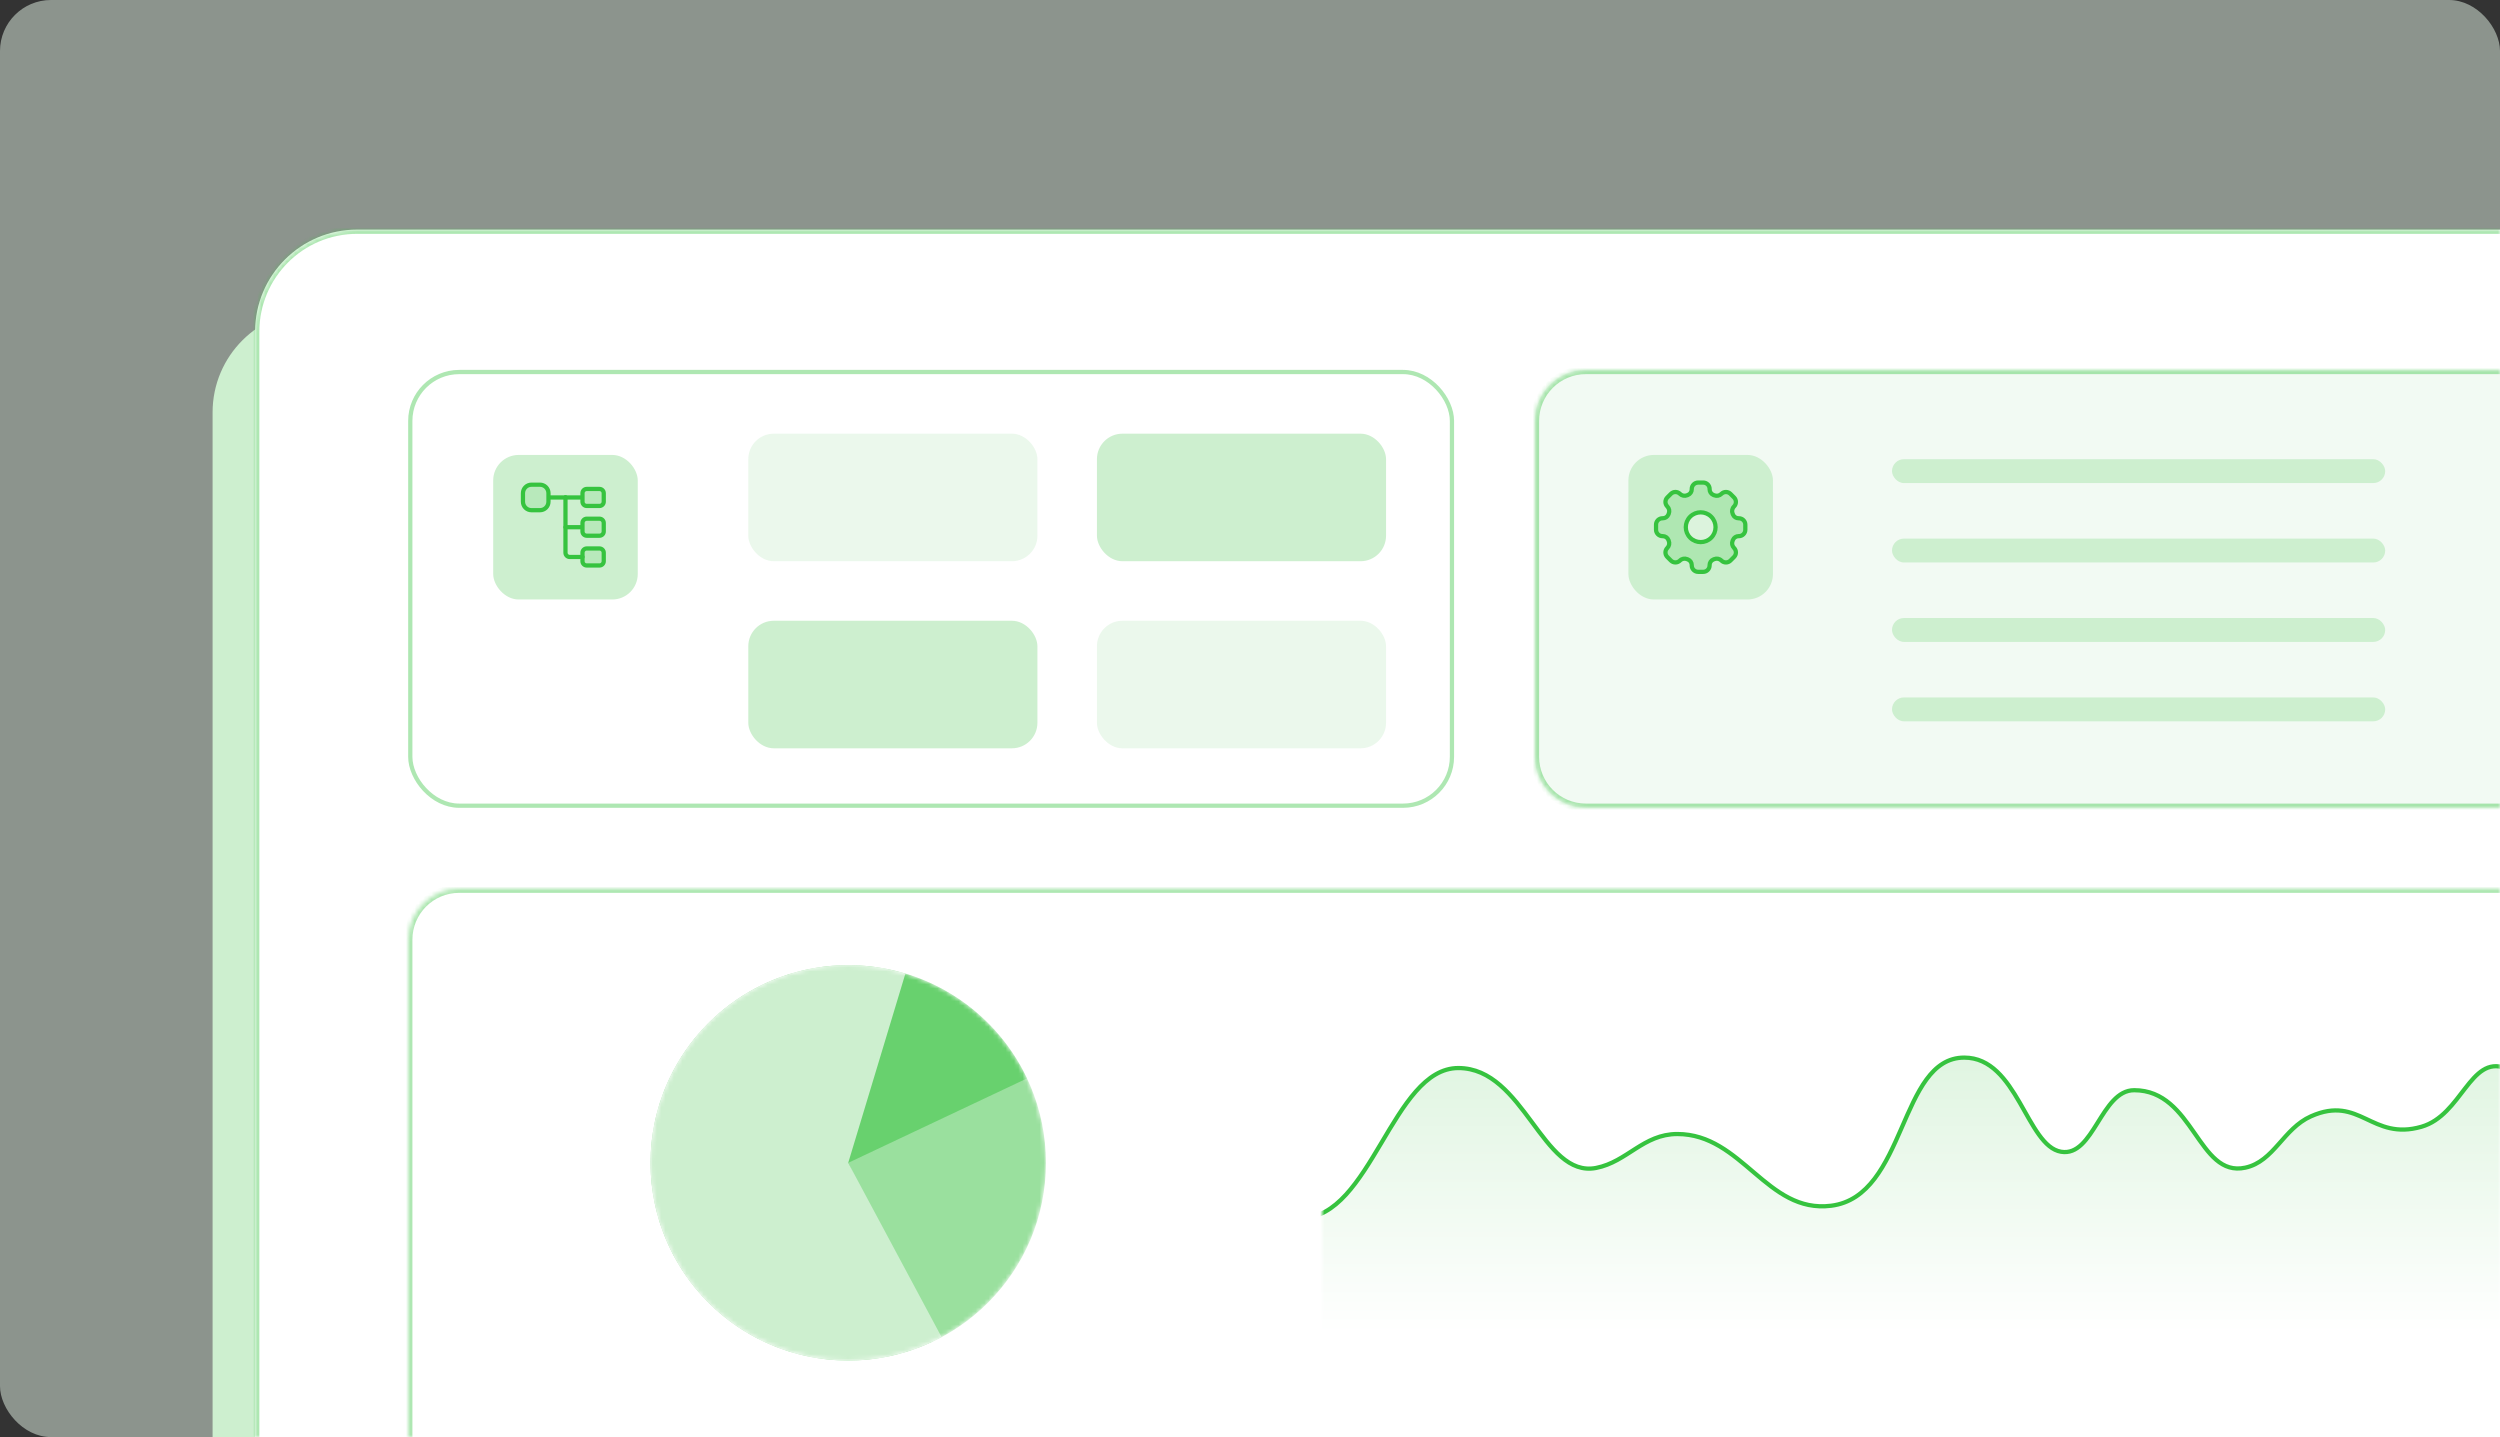 <svg width="588" height="338" viewBox="0 0 588 338" fill="none" xmlns="http://www.w3.org/2000/svg">
<rect x="0" y="0" width="588" height="338" fill="#333333" stroke="none"/>
<rect opacity="0.5" width="588" height="338" rx="12" fill="#E6F7E8"/>
<path d="M50 97C50 83.745 60.745 73 74 73H482V326C482 332.627 476.627 338 470 338H50V97Z" fill="#CDEFCF"/>
<mask id="path-3-inside-1_2059_1863" fill="white">
<path d="M60 78C60 64.745 70.745 54 84 54H588V326C588 332.627 582.627 338 576 338H60V78Z"/>
</mask>
<path d="M60 78C60 64.745 70.745 54 84 54H588V326C588 332.627 582.627 338 576 338H60V78Z" fill="white"/>
<path d="M59 78C59 64.193 70.193 53 84 53H588V55H84C71.297 55 61 65.297 61 78H59ZM588 338H60H588ZM59 338V78C59 64.193 70.193 53 84 53V55C71.297 55 61 65.297 61 78V338H59ZM588 54V338V54Z" fill="#36C33F" fill-opacity="0.4" mask="url(#path-3-inside-1_2059_1863)"/>
<rect x="96.5" y="87.5" width="245" height="102" rx="11.5" stroke="#36C33F" stroke-opacity="0.4"/>
<mask id="path-6-inside-2_2059_1863" fill="white">
<path d="M96 221C96 214.373 101.373 209 108 209H588V338H96V221Z"/>
</mask>
<path d="M96 221C96 214.373 101.373 209 108 209H588V338H96V221Z" fill="white"/>
<path d="M95 221C95 213.82 100.82 208 108 208H588V210H108C101.925 210 97 214.925 97 221H95ZM588 338H96H588ZM95 338V221C95 213.82 100.82 208 108 208V210C101.925 210 97 214.925 97 221V338H95ZM588 209V338V209Z" fill="#36C33F" fill-opacity="0.4" mask="url(#path-6-inside-2_2059_1863)"/>
<rect opacity="0.4" x="176" y="102" width="68" height="30" rx="6" fill="#CDEFCF"/>
<rect x="258" y="102" width="68" height="30" rx="6" fill="#CDEFCF"/>
<rect x="176" y="146" width="68" height="30" rx="6" fill="#CDEFCF"/>
<rect opacity="0.4" x="258" y="146" width="68" height="30" rx="6" fill="#CDEFCF"/>
<mask id="path-12-inside-3_2059_1863" fill="white">
<path d="M361 99C361 92.373 366.373 87 373 87H588V190H373C366.373 190 361 184.627 361 178V99Z"/>
</mask>
<path d="M361 99C361 92.373 366.373 87 373 87H588V190H373C366.373 190 361 184.627 361 178V99Z" fill="#F2FAF3"/>
<path d="M360 99C360 91.82 365.82 86 373 86H588V88H373C366.925 88 362 92.925 362 99H360ZM588 191H373C365.82 191 360 185.18 360 178H362C362 184.075 366.925 189 373 189H588V191ZM373 191C365.82 191 360 185.18 360 178V99C360 91.82 365.82 86 373 86V88C366.925 88 362 92.925 362 99V178C362 184.075 366.925 189 373 189V191ZM588 87V190V87Z" fill="#36C33F" fill-opacity="0.4" mask="url(#path-12-inside-3_2059_1863)"/>
<rect x="445" y="108" width="116" height="5.62" rx="2.81" fill="#CDEFCF"/>
<rect x="445" y="126.678" width="116" height="5.62" rx="2.81" fill="#CDEFCF"/>
<rect x="445" y="145.357" width="116" height="5.62" rx="2.81" fill="#CDEFCF"/>
<rect x="445" y="164.036" width="116" height="5.62" rx="2.81" fill="#CDEFCF"/>
<mask id="mask0_2059_1863" style="mask-type:alpha" maskUnits="userSpaceOnUse" x="153" y="227" width="93" height="93">
<circle cx="199.5" cy="273.5" r="46.5" fill="#CDEFCF"/>
</mask>
<g mask="url(#mask0_2059_1863)">
<circle cx="199.5" cy="273.5" r="46.5" fill="#9AE09E"/>
<path opacity="0.5" d="M219.358 315.547C211.042 319.474 201.748 320.847 192.651 319.493C183.555 318.138 175.064 314.117 168.253 307.937C161.442 301.757 156.617 293.696 154.387 284.773C152.158 275.851 152.624 266.468 155.727 257.81C158.83 249.153 164.431 241.61 171.821 236.135C179.211 230.661 188.058 227.501 197.244 227.055C206.43 226.609 215.542 228.896 223.428 233.629C231.314 238.362 237.619 245.326 241.547 253.642L199.5 273.5L219.358 315.547Z" fill="#36C33F"/>
<path d="M221.464 314.486C214.724 318.098 207.197 319.992 199.55 320C191.903 320.008 184.372 318.13 177.624 314.533C170.876 310.935 165.12 305.729 160.864 299.375C156.609 293.022 153.987 285.717 153.229 278.107C152.471 270.498 153.602 262.819 156.521 255.751C159.439 248.683 164.056 242.444 169.962 237.587C175.868 232.729 182.881 229.403 190.379 227.903C197.878 226.403 205.63 226.776 212.95 228.988L199.5 273.5L221.464 314.486Z" fill="#CDEFCF"/>
</g>
<mask id="mask1_2059_1863" style="mask-type:alpha" maskUnits="userSpaceOnUse" x="311" y="227" width="277" height="90">
<rect x="311.5" y="227.5" width="276" height="89" fill="#D9D9D9" stroke="#36C33F"/>
</mask>
<g mask="url(#mask1_2059_1863)">
<path d="M211.568 277.984C221.588 275.24 224.089 252.343 236.203 247.339C251.121 241.177 255.785 257.724 267.195 267.643C289.504 287.038 285.155 286.5 306 286.5C322.5 286.5 327.5 251.204 343 251.204C358.5 251.204 362.753 277.182 375.417 274.697C382.703 273.268 386.5 266.723 394.5 266.723C409.798 266.723 415.518 285.477 430.67 283.592C448.471 281.377 446.599 248.75 461.994 248.75C474.5 248.75 476.651 269.548 484.778 270.894C492.455 272.166 494.151 256.418 501.959 256.418C516 256.418 516.924 277.051 528.091 274.636C534.848 273.175 537.005 265.457 543.545 262.552C555.059 257.436 557.753 268.427 569.551 265.005C578.994 262.267 580.985 248.151 589.243 251.204C595.155 253.389 595.641 265.067 601 266.355V347H150V270.956C155.597 269.138 162.418 247.898 173.431 249.031C180.198 249.726 181.679 268.22 188.387 266.723C201.307 263.84 202.198 280.55 211.568 277.984Z" fill="url(#paint0_linear_2059_1863)" stroke="url(#paint1_linear_2059_1863)" stroke-linecap="round"/>
</g>
<rect x="383" y="107" width="34" height="34" rx="6" fill="#CDEFCF"/>
<path fill-rule="evenodd" clip-rule="evenodd" d="M404.877 131.846C405.464 132.433 406.417 132.433 407.004 131.846L407.846 131.003C408.433 130.417 408.433 129.463 407.846 128.877C407.4 128.431 407.27 127.762 407.515 127.181C407.54 127.12 407.566 127.058 407.59 126.995C407.804 126.451 408.334 126.101 408.917 126.101H408.995C409.826 126.101 410.499 125.428 410.499 124.597V123.406C410.499 122.575 409.826 121.902 408.995 121.902H408.917C408.334 121.902 407.804 121.551 407.59 121.009C407.566 120.946 407.54 120.884 407.515 120.822C407.27 120.241 407.4 119.572 407.846 119.127C408.433 118.54 408.433 117.587 407.846 117L407.004 116.158C406.417 115.571 405.464 115.571 404.877 116.158C404.431 116.603 403.763 116.734 403.182 116.489C403.12 116.463 403.058 116.438 402.995 116.413C402.451 116.196 402.1 115.665 402.1 115.082V115.004C402.1 114.173 401.427 113.5 400.596 113.5H399.405C398.573 113.5 397.9 114.173 397.9 115.004V115.082C397.9 115.665 397.549 116.195 397.006 116.408C396.943 116.434 396.882 116.459 396.82 116.485C396.239 116.73 395.57 116.6 395.125 116.154C394.538 115.567 393.585 115.567 392.998 116.154L392.154 116.996C391.567 117.583 391.567 118.536 392.154 119.123C392.6 119.569 392.731 120.237 392.486 120.818C392.459 120.881 392.434 120.943 392.41 121.006C392.196 121.549 391.665 121.9 391.082 121.9H391.004C390.173 121.9 389.5 122.573 389.5 123.404V124.595C389.5 125.427 390.173 126.1 391.004 126.1H391.082C391.665 126.1 392.195 126.451 392.409 126.994C392.433 127.057 392.459 127.118 392.484 127.18C392.729 127.761 392.599 128.43 392.153 128.875C391.566 129.462 391.566 130.415 392.153 131.002L392.995 131.845C393.582 132.431 394.535 132.431 395.122 131.845C395.568 131.399 396.236 131.268 396.817 131.513C396.879 131.539 396.941 131.565 397.004 131.589C397.548 131.803 397.898 132.332 397.898 132.916V132.994C397.898 133.824 398.571 134.498 399.402 134.498H400.593C401.423 134.498 402.097 133.824 402.097 132.994V132.916C402.097 132.332 402.448 131.803 402.99 131.589C403.053 131.565 403.115 131.539 403.177 131.513C403.761 131.269 404.43 131.4 404.877 131.846Z" fill="#AFE7B2" stroke="#36C33F" stroke-linecap="round" stroke-linejoin="round"/>
<path fill-rule="evenodd" clip-rule="evenodd" d="M402.475 121.525C403.842 122.892 403.842 125.108 402.475 126.475C401.108 127.842 398.892 127.842 397.525 126.475C396.158 125.108 396.158 122.892 397.525 121.525C398.892 120.158 401.108 120.158 402.475 121.525Z" fill="#DCF3DD"/>
<path d="M402.475 121.525C403.842 122.892 403.842 125.108 402.475 126.475C401.108 127.842 398.892 127.842 397.525 126.475C396.158 125.108 396.158 122.892 397.525 121.525C398.892 120.158 401.108 120.158 402.475 121.525" stroke="#36C33F" stroke-linecap="round" stroke-linejoin="round"/>
<rect x="116" y="107" width="34" height="34" rx="6" fill="#CDEFCF"/>
<path d="M137 117H133" stroke="#36C33F" stroke-linecap="round" stroke-linejoin="round"/>
<path fill-rule="evenodd" clip-rule="evenodd" d="M141 119H138C137.448 119 137 118.552 137 118V116C137 115.448 137.448 115 138 115H141C141.552 115 142 115.448 142 116V118C142 118.552 141.552 119 141 119Z" fill="#B8E9BB" stroke="#36C33F" stroke-linecap="round" stroke-linejoin="round"/>
<path d="M137 124H133" stroke="#36C33F" stroke-linecap="round" stroke-linejoin="round"/>
<path fill-rule="evenodd" clip-rule="evenodd" d="M141 126H138C137.448 126 137 125.552 137 125V123C137 122.448 137.448 122 138 122H141C141.552 122 142 122.448 142 123V125C142 125.552 141.552 126 141 126Z" fill="#B8E9BB" stroke="#36C33F" stroke-linecap="round" stroke-linejoin="round"/>
<path d="M129 117H133" stroke="#36C33F" stroke-linecap="round" stroke-linejoin="round"/>
<path fill-rule="evenodd" clip-rule="evenodd" d="M125 114H127C128.105 114 129 114.895 129 116V118C129 119.105 128.105 120 127 120H125C123.895 120 123 119.105 123 118V116C123 114.895 123.895 114 125 114Z" fill="#B8E9BB" stroke="#36C33F" stroke-linecap="round" stroke-linejoin="round"/>
<path fill-rule="evenodd" clip-rule="evenodd" d="M141 133H138C137.448 133 137 132.552 137 132V130C137 129.448 137.448 129 138 129H141C141.552 129 142 129.448 142 130V132C142 132.552 141.552 133 141 133Z" fill="#B8E9BB" stroke="#36C33F" stroke-linecap="round" stroke-linejoin="round"/>
<path d="M137 131H134C133.448 131 133 130.552 133 130V117" stroke="#36C33F" stroke-linecap="round" stroke-linejoin="round"/>
<defs>
<linearGradient id="paint0_linear_2059_1863" x1="389.562" y1="209.929" x2="389.562" y2="313.5" gradientUnits="userSpaceOnUse">
<stop stop-color="#CDEFCF"/>
<stop offset="1" stop-color="white"/>
</linearGradient>
<linearGradient id="paint1_linear_2059_1863" x1="374.861" y1="322.151" x2="374.861" y2="277.061" gradientUnits="userSpaceOnUse">
<stop stop-color="#36C33F"/>
<stop offset="1" stop-color="#36C33F"/>
</linearGradient>
</defs>
</svg>
